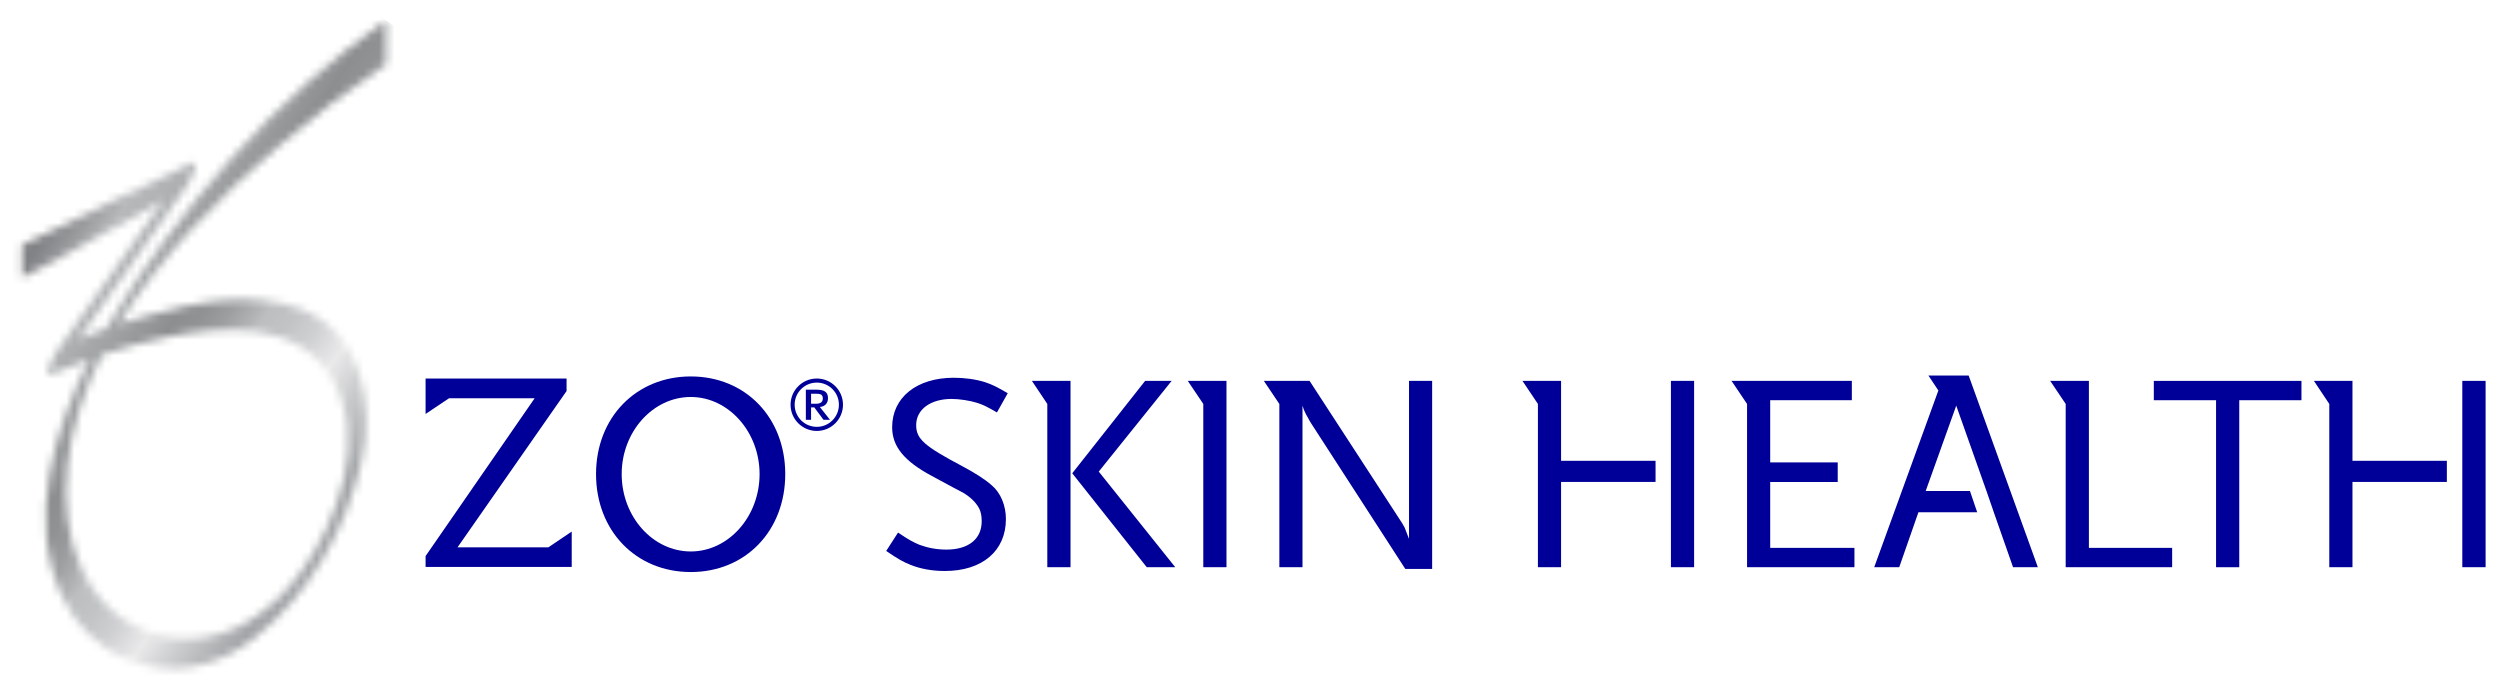 <svg width="320" height="89" viewBox="0 0 320 89" fill="none" xmlns="http://www.w3.org/2000/svg">
<mask id="mask0_1_302" style="mask-type:luminance" maskUnits="userSpaceOnUse" x="2" y="2" width="48" height="84">
<path d="M20.42 81.273C10.69 78.868 7.581 68.575 8.607 59.639C9.181 54.658 10.769 49.908 13.029 45.422C15.764 44.495 18.551 43.721 21.379 43.135C28.452 41.669 38.09 41.112 42.349 48.243C47.032 56.081 43.344 66.648 38.396 73.388C34.854 78.217 29.773 81.713 23.982 81.713C23.982 81.713 23.98 81.713 23.979 81.713C22.82 81.713 21.633 81.572 20.42 81.273ZM13.779 41.689C13.717 41.798 13.652 41.914 13.585 42.025C12.394 42.447 11.209 42.909 10.046 43.395C14.725 36.766 19.403 30.136 24.081 23.508C24.292 23.215 25.779 20.276 24.484 20.905C18.668 23.712 9.195 28.3 2.834 31.378V35.541C7.954 33.069 20.989 25.54 20.989 25.54C16.343 32.119 11.694 38.709 7.047 45.288C6.837 45.588 5.344 48.502 6.653 47.888C6.288 48.06 7.443 47.546 7.667 47.453C8.788 46.976 9.922 46.54 11.062 46.118C11.18 46.077 11.301 46.034 11.422 45.987C6.775 55.154 3.598 66.448 7.798 76.016C9.463 79.809 12.486 82.867 16.341 84.424C22.017 86.713 27.82 85.359 32.568 81.675C39.516 76.285 44.394 67.625 46.238 59.109C47.846 51.673 46.405 42.608 38.525 39.558C32.449 37.205 25.13 38.676 19.07 40.311C17.787 40.66 16.502 41.043 15.228 41.463C20.591 32.663 28.34 24.979 35.697 18.658C40.056 14.915 44.658 11.474 49.416 8.247V2.612C35.358 12.308 22.496 26.998 13.779 41.689Z" fill="white"/>
</mask>
<g mask="url(#mask0_1_302)">
<path d="M17.4 -18.981L88.404 28.912L34.849 108.309L-36.154 60.416L17.4 -18.981Z" fill="url(#paint0_linear_1_302)"/>
</g>
<path d="M88.419 73.222C81.408 73.222 76.293 67.946 76.293 60.68C76.293 53.456 81.407 48.184 88.419 48.184C95.431 48.184 100.512 53.456 100.512 60.68C100.512 67.946 95.431 73.222 88.419 73.222ZM88.419 50.814C83.565 50.814 79.576 55.272 79.576 60.678C79.576 66.141 83.564 70.587 88.419 70.587C93.239 70.587 97.226 66.141 97.226 60.678C97.226 55.272 93.239 50.814 88.419 50.814Z" fill="#000098"/>
<path d="M70.191 70.056H58.566L72.521 50.053V48.451H54.475V50.98V52.987L57.472 50.98H68.434L54.475 71.176V72.566H73.18V70.056V68.039L70.191 70.056Z" fill="#000098"/>
<path d="M127.609 52.792C126.372 52.075 125.865 51.824 125.11 51.576C124.2 51.278 122.768 51.063 121.819 51.063C119.115 51.063 117.27 52.397 117.27 54.418C117.27 56.194 118.32 57.103 123.165 59.667C124.794 60.538 126.051 61.33 126.926 62.104C128.078 63.06 128.757 64.697 128.757 66.429C128.757 70.522 125.736 73.088 120.924 73.088C119.288 73.088 117.772 72.802 116.51 72.284C115.602 71.926 114.988 71.578 113.434 70.523L114.95 68.167C116.291 69.079 116.864 69.388 117.696 69.736C118.757 70.127 119.906 70.348 121.138 70.348C123.958 70.348 125.657 69.005 125.657 66.724C125.657 66.028 125.545 65.451 125.3 65.021C124.909 64.31 124.202 63.608 123.267 63.06C122.87 62.847 121.527 62.162 119.29 60.931C115.707 59.018 114.195 57.132 114.195 54.68C114.195 50.881 117.331 48.352 122.078 48.352C123.447 48.352 124.867 48.532 126.1 48.923C127.069 49.249 127.66 49.555 128.991 50.333L127.609 52.792Z" fill="#000098"/>
<path d="M140.641 60.363L149.969 48.754H146.575L137.247 60.582L146.785 72.604H150.433L140.641 60.363ZM134.055 51.704V72.604H137.027V48.753H132.083L134.055 51.704Z" fill="#000098"/>
<path d="M152.036 48.754L154.021 51.706V72.605H156.989V48.754H152.036Z" fill="#000098"/>
<path d="M180.354 48.754V68.975C180.289 68.826 180.231 68.675 180.212 68.61C179.934 67.925 179.934 67.882 179.792 67.523C179.674 67.31 179.552 67.086 179.453 66.934L167.626 48.754H161.774L163.757 51.706V72.604H166.719V51.923C166.871 52.397 166.943 52.591 167.08 52.847C167.112 52.972 167.231 53.124 167.369 53.386C167.55 53.739 167.73 54.033 167.839 54.208L179.879 72.827H183.314V48.754H180.354Z" fill="#000098"/>
<path d="M286.625 51.228V72.605H283.656V51.228H275.688V48.754H294.587V51.228H286.625Z" fill="#000098"/>
<path d="M226.586 70.127V61.692H235.228V59.19H226.586V51.228H237.036V48.754H221.64L223.624 51.704V72.605H237.369V70.127H226.586Z" fill="#000098"/>
<path d="M267.379 70.127V48.754H262.421L264.408 51.704V72.605H278.035V70.127H267.379Z" fill="#000098"/>
<path d="M199.817 48.754H194.876L196.853 51.704V72.604H199.817V61.69H211.911V58.984H199.817V48.754ZM213.879 72.605H216.846V48.754H213.879V72.605Z" fill="#000098"/>
<path d="M251.987 48.066H246.834L248.111 49.983L239.898 72.605H243.1L245.557 65.573H253.082L252.155 62.849H246.488L250.398 51.923L254.269 62.849L255.208 65.573L257.671 72.605H260.846L251.987 48.066Z" fill="#000098"/>
<path d="M301.116 48.754H296.181L298.148 51.704V72.604H301.116V61.69H313.198V58.984H301.116V48.754ZM315.175 72.605H318.157V48.754H315.175V72.605Z" fill="#000098"/>
<path d="M104.551 55.161C102.698 55.161 101.192 53.657 101.192 51.801C101.192 49.954 102.698 48.451 104.551 48.451C106.399 48.451 107.903 49.954 107.903 51.801C107.905 53.657 106.399 55.161 104.551 55.161ZM104.551 48.973C102.982 48.973 101.716 50.24 101.716 51.8C101.716 53.368 102.982 54.636 104.551 54.636C106.113 54.636 107.38 53.368 107.38 51.8C107.381 50.24 106.115 48.973 104.551 48.973ZM105.411 53.737L104.227 52.144H103.816V53.737H103.148V49.881H104.536C105.542 49.881 105.984 50.206 105.984 50.967C105.984 51.605 105.6 52.03 104.944 52.095L106.238 53.737H105.411ZM105.075 50.486C104.952 50.428 104.757 50.395 104.437 50.395H103.816V51.68H104.437C105.036 51.68 105.32 51.458 105.32 50.986C105.32 50.763 105.224 50.558 105.075 50.486Z" fill="#000098"/>
<defs>
<linearGradient id="paint0_linear_1_302" x1="4.018" y1="29.656" x2="49.13" y2="60.084" gradientUnits="userSpaceOnUse">
<stop stop-color="#797A7D"/>
<stop offset="0.037" stop-color="#838487"/>
<stop offset="0.099" stop-color="#9C9EA0"/>
<stop offset="0.149" stop-color="#B6B8BA"/>
<stop offset="0.233" stop-color="#ACAEB0"/>
<stop offset="0.376" stop-color="#909294"/>
<stop offset="0.395" stop-color="#8C8E90"/>
<stop offset="0.444" stop-color="#909294"/>
<stop offset="0.493" stop-color="#9C9EA0"/>
<stop offset="0.543" stop-color="#B0B2B4"/>
<stop offset="0.566" stop-color="#BCBEC0"/>
<stop offset="0.621" stop-color="#C1C3C5"/>
<stop offset="0.685" stop-color="#CFD0D2"/>
<stop offset="0.754" stop-color="#E7E7E8"/>
<stop offset="0.76" stop-color="#E9E9EA"/>
<stop offset="0.821" stop-color="#D1D2D3"/>
<stop offset="0.951" stop-color="#A1A3A6"/>
<stop offset="1" stop-color="#A1A3A6"/>
</linearGradient>
</defs>
</svg>
